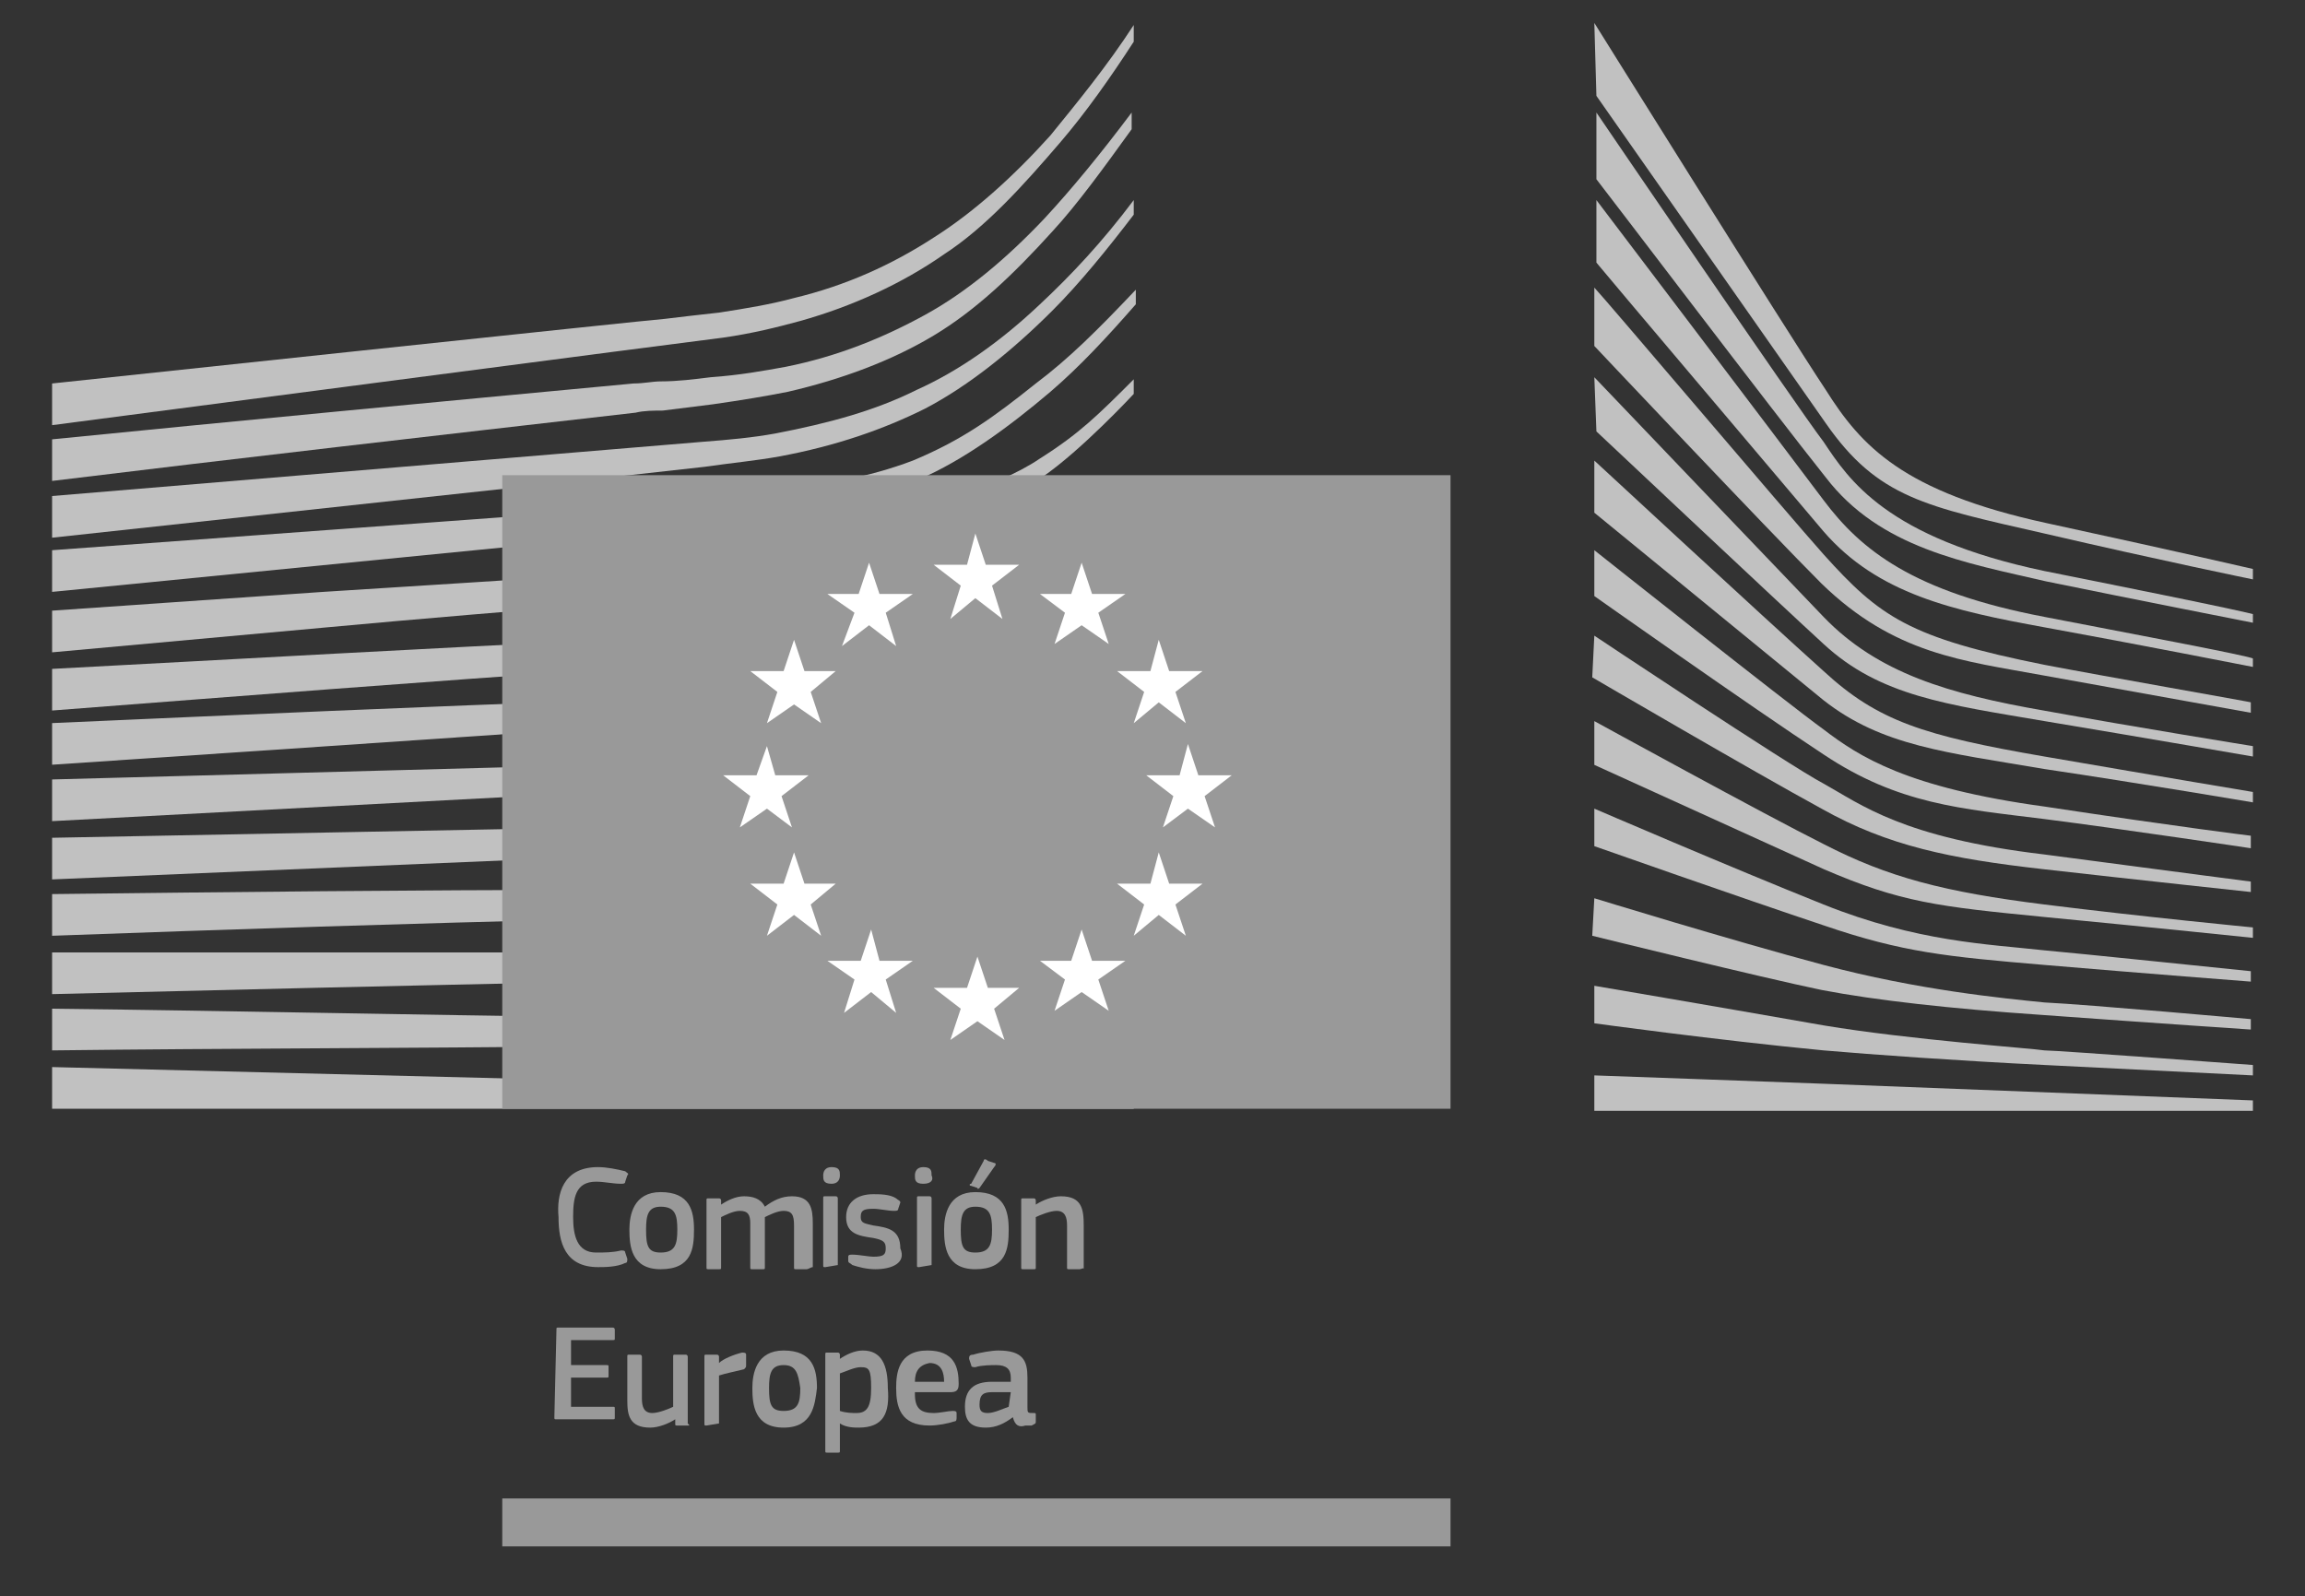 <svg xmlns="http://www.w3.org/2000/svg" xmlns:xlink="http://www.w3.org/1999/xlink" id="Capa_1" x="0px" y="0px" viewBox="0 0 110.6 76.6" style="enable-background:new 0 0 110.6 76.6;" xml:space="preserve"><rect x="0" y="0" width="110.6" height="76.6" fill="#333333" stroke="none"/><style type="text/css">	.st0{clip-path:url(#SVGID_00000144310340614773046400000011851910285027556760_);fill:#999999;}	.st1{clip-path:url(#SVGID_00000181060299126156758470000003315621050957955732_);fill:#999999;}	.st2{clip-path:url(#SVGID_00000144299876221951305620000017077819326157688968_);fill:#999999;}	.st3{clip-path:url(#SVGID_00000054985204276020311320000014342152697717644944_);fill:#999999;}	.st4{clip-path:url(#SVGID_00000093865175681792095660000009527538872744017087_);fill:#999999;}	.st5{clip-path:url(#SVGID_00000161600329309403913260000001963851349149948850_);fill:#999999;}	.st6{clip-path:url(#SVGID_00000128467868754716628540000003230105725485479325_);fill:#999999;}	.st7{clip-path:url(#SVGID_00000103976271490067267520000017624360076557578397_);fill:#999999;}	.st8{clip-path:url(#SVGID_00000027594637144148584710000005484921942315078583_);fill:#999999;}	.st9{clip-path:url(#SVGID_00000013896541130726931550000010531782242973240251_);fill:#999999;}	.st10{clip-path:url(#SVGID_00000002353247496658610140000006619224151963192705_);fill:#999999;}	.st11{clip-path:url(#SVGID_00000047041463146522404510000017368472266010427308_);fill:#999999;}	.st12{clip-path:url(#SVGID_00000050663522428174200320000011974416479052750014_);fill:#999999;}	.st13{clip-path:url(#SVGID_00000030466042331492394020000011356920686311734947_);fill:#999999;}	.st14{clip-path:url(#SVGID_00000143617239069544701440000001419005729098966427_);fill:#999999;}	.st15{clip-path:url(#SVGID_00000137093915645540586020000004387573426623335328_);fill:#999999;}	.st16{clip-path:url(#SVGID_00000043456374735531920960000011019789875417287597_);fill:#C1C1C1;}	.st17{clip-path:url(#SVGID_00000095305516846827072550000010872626117193591991_);fill:#C1C1C1;}	.st18{clip-path:url(#SVGID_00000009591446298562594060000016962683014899451266_);fill:#C1C1C1;}	.st19{clip-path:url(#SVGID_00000065060229331054905240000010318024350869849218_);fill:#C1C1C1;}	.st20{clip-path:url(#SVGID_00000129912337837535840720000015495187345116142720_);fill:#C1C1C1;}	.st21{clip-path:url(#SVGID_00000055707027864388008380000017943145931270382212_);fill:#C1C1C1;}	.st22{clip-path:url(#SVGID_00000155866577254614351510000014851217840419020932_);fill:#C1C1C1;}	.st23{clip-path:url(#SVGID_00000013167514120139985190000015472171905018380707_);fill:#C1C1C1;}	.st24{clip-path:url(#SVGID_00000093887279066093363520000004374748803989800082_);fill:#C1C1C1;}	.st25{clip-path:url(#SVGID_00000023240517398180055060000010749794955619189141_);fill:#C1C1C1;}	.st26{clip-path:url(#SVGID_00000116954285284182128740000000433175868953037998_);fill:#C1C1C1;}	.st27{clip-path:url(#SVGID_00000172433850966081932430000010266251225930901680_);fill:#C1C1C1;}	.st28{clip-path:url(#SVGID_00000121977981442827639360000000078769047105361842_);fill:#C1C1C1;}	.st29{clip-path:url(#SVGID_00000044155832226053229020000012144721726799475852_);fill:#C1C1C1;}	.st30{clip-path:url(#SVGID_00000062885796281485181240000014544082087906225549_);fill:#C1C1C1;}	.st31{clip-path:url(#SVGID_00000154425498953392920110000016764738355317745546_);fill:#C1C1C1;}	.st32{clip-path:url(#SVGID_00000038388198518845387240000017467030503449354370_);fill:#C1C1C1;}	.st33{clip-path:url(#SVGID_00000024691003400928964280000017750667990513915055_);fill:#C1C1C1;}	.st34{clip-path:url(#SVGID_00000044866088596065795300000010523186981695614617_);fill:#C1C1C1;}	.st35{clip-path:url(#SVGID_00000139251717839246723600000017014181272268920244_);fill:#C1C1C1;}	.st36{clip-path:url(#SVGID_00000112614785746735642240000002113450897362872472_);fill:#C1C1C1;}	.st37{clip-path:url(#SVGID_00000139253156868849996070000013485625648914619323_);fill:#C1C1C1;}	.st38{clip-path:url(#SVGID_00000097488332827024359230000014831884130098651040_);fill:#C1C1C1;}	.st39{clip-path:url(#SVGID_00000160152513051281919410000002725357533539789488_);fill:#C1C1C1;}	.st40{clip-path:url(#SVGID_00000040536659099955953050000008952526577769191580_);fill:#C1C1C1;}	.st41{clip-path:url(#SVGID_00000119104742324521479250000015221670115865808286_);fill:#C1C1C1;}	.st42{clip-path:url(#SVGID_00000093855534106401041830000017069958696441922203_);fill:#999999;}	.st43{clip-path:url(#SVGID_00000142886254817539994010000011701973149460386735_);fill:#FFFFFF;}	.st44{clip-path:url(#SVGID_00000049205184219484040760000007929912293164529599_);fill:#FFFFFF;}	.st45{clip-path:url(#SVGID_00000114779538310648308040000010467267035595069622_);fill:#FFFFFF;}	.st46{clip-path:url(#SVGID_00000135651425933835334000000001602331438980813189_);fill:#FFFFFF;}	.st47{clip-path:url(#SVGID_00000118371391728652653990000011949720329808857765_);fill:#FFFFFF;}	.st48{clip-path:url(#SVGID_00000047043553663460576450000004645166411828688537_);fill:#FFFFFF;}	.st49{clip-path:url(#SVGID_00000043440268626862874040000015883341928846706356_);fill:#FFFFFF;}	.st50{clip-path:url(#SVGID_00000059283656032258799380000015200839364478873770_);fill:#FFFFFF;}	.st51{clip-path:url(#SVGID_00000057849559801392446380000011852237866879135119_);fill:#FFFFFF;}	.st52{clip-path:url(#SVGID_00000149367835898350508920000005640106669774062760_);fill:#FFFFFF;}	.st53{clip-path:url(#SVGID_00000093866579348090794690000006664352525798113716_);fill:#FFFFFF;}	.st54{clip-path:url(#SVGID_00000181775645296126106270000000899870824326712506_);fill:#FFFFFF;}</style><g>	<g>		<g>			<g>				<defs>					<rect id="SVGID_1_" x="2.5" y="1.1" width="105.6" height="73.1"></rect>				</defs>				<clipPath id="SVGID_00000147182509265696901110000017162869751753659070_">					<use xlink:href="#SVGID_1_" style="overflow:visible;"></use>				</clipPath>				<path style="clip-path:url(#SVGID_00000147182509265696901110000017162869751753659070_);fill:#999999;" d="M28.7,56     c0.4,0,0.9,0.1,1.3,0.2c0.1,0.1,0.2,0.1,0.1,0.2L30,56.7c0,0.1-0.1,0.1-0.2,0.1c-0.4,0-0.8-0.1-1.2-0.1c-1,0-1.1,0.8-1.1,1.7     s0.2,1.7,1.1,1.7c0.4,0,0.8,0,1.2-0.1c0.1,0,0.2,0,0.2,0.1l0.1,0.3c0,0.1,0,0.2-0.1,0.2c-0.4,0.2-1,0.2-1.3,0.2     c-1.6,0-1.9-1.2-1.9-2.4C26.7,57.3,27,56,28.7,56"></path>			</g>		</g>	</g>	<g>		<g>			<g>				<defs>					<rect id="SVGID_00000002370193594885197460000013448351242798290853_" x="2.5" y="1.1" width="105.6" height="73.1"></rect>				</defs>				<clipPath id="SVGID_00000103971206281545217590000004447214132420238480_">					<use xlink:href="#SVGID_00000002370193594885197460000013448351242798290853_" style="overflow:visible;"></use>				</clipPath>				<path style="clip-path:url(#SVGID_00000103971206281545217590000004447214132420238480_);fill:#999999;" d="M31.7,60.9     c-1.4,0-1.5-1.1-1.5-1.9c0-0.7,0.2-1.8,1.5-1.8c1.4,0,1.6,0.9,1.6,1.8C33.3,59.9,33.2,60.9,31.7,60.9 M31.7,57.9     c-0.6,0-0.7,0.4-0.7,1.1c0,0.8,0.1,1.1,0.7,1.1c0.7,0,0.8-0.4,0.8-1.1C32.5,58.3,32.4,57.9,31.7,57.9"></path>			</g>		</g>	</g>	<g>		<g>			<g>				<defs>					<rect id="SVGID_00000054975628284681955600000008937585100253700277_" x="2.5" y="1.1" width="105.6" height="73.1"></rect>				</defs>				<clipPath id="SVGID_00000028291484157098685240000009074266134486859691_">					<use xlink:href="#SVGID_00000054975628284681955600000008937585100253700277_" style="overflow:visible;"></use>				</clipPath>				<path style="clip-path:url(#SVGID_00000028291484157098685240000009074266134486859691_);fill:#999999;" d="M38.7,60.9h-0.5     c-0.1,0-0.1,0-0.1-0.1v-2c0-0.5-0.1-0.7-0.5-0.7c-0.3,0-0.7,0.2-0.9,0.3c0,0.1,0,0.2,0,0.4v2c0,0.1,0,0.1-0.1,0.1h-0.5     c-0.1,0-0.1,0-0.1-0.1v-2.1c0-0.4-0.1-0.6-0.5-0.6c-0.3,0-0.7,0.2-0.9,0.3v2.4c0,0.1,0,0.1-0.1,0.1H34c-0.1,0-0.1,0-0.1-0.1     v-3.2c0-0.1,0-0.1,0.1-0.1h0.5c0.1,0,0.1,0.1,0.1,0.1v0.2l0,0c0.3-0.2,0.7-0.4,1.1-0.4s0.8,0.1,1,0.5c0.4-0.3,0.8-0.5,1.3-0.5     c0.9,0,1,0.6,1,1.3v2.1C38.9,60.8,38.8,60.9,38.7,60.9"></path>			</g>		</g>	</g>	<g>		<g>			<g>				<defs>					<rect id="SVGID_00000065053041934780195350000014054244002881490864_" x="2.5" y="1.1" width="105.6" height="73.1"></rect>				</defs>				<clipPath id="SVGID_00000107584342417729985330000006616465001599935132_">					<use xlink:href="#SVGID_00000065053041934780195350000014054244002881490864_" style="overflow:visible;"></use>				</clipPath>				<path style="clip-path:url(#SVGID_00000107584342417729985330000006616465001599935132_);fill:#999999;" d="M39.9,56.8     c-0.4,0-0.4-0.2-0.4-0.4s0.1-0.4,0.4-0.4c0.4,0,0.4,0.2,0.4,0.4S40.2,56.8,39.9,56.8 M40.2,60.7C40.2,60.8,40.2,60.8,40.2,60.7     l-0.6,0.1c-0.1,0-0.1,0-0.1-0.1v-3.2c0-0.1,0-0.1,0.1-0.1h0.5c0.1,0,0.1,0.1,0.1,0.1V60.7z"></path>			</g>		</g>	</g>	<g>		<g>			<g>				<defs>					<rect id="SVGID_00000141433979811823298620000013883906954495721396_" x="2.5" y="1.1" width="105.6" height="73.1"></rect>				</defs>				<clipPath id="SVGID_00000134957521753196485990000015273278833912988324_">					<use xlink:href="#SVGID_00000141433979811823298620000013883906954495721396_" style="overflow:visible;"></use>				</clipPath>				<path style="clip-path:url(#SVGID_00000134957521753196485990000015273278833912988324_);fill:#999999;" d="M42,60.9     c-0.4,0-0.8-0.1-1.1-0.2c-0.1-0.1-0.2-0.1-0.2-0.2v-0.2c0-0.1,0.1-0.1,0.2-0.1c0.3,0,0.8,0.1,1,0.1c0.5,0,0.6-0.1,0.6-0.4     c0-0.3-0.1-0.4-0.6-0.5c-0.7-0.1-1.3-0.2-1.3-1c0-0.7,0.5-1.1,1.3-1.1c0.3,0,0.8,0,1.1,0.2c0.1,0.1,0.2,0.1,0.2,0.2L43.1,58     c0,0.1-0.1,0.1-0.2,0.1c-0.3,0-0.7-0.1-1-0.1c-0.5,0-0.6,0.1-0.6,0.4s0.2,0.3,0.6,0.4c0.7,0.1,1.3,0.2,1.3,1.1     C43.5,60.6,42.8,60.9,42,60.9"></path>			</g>		</g>	</g>	<g>		<g>			<g>				<defs>					<rect id="SVGID_00000176749178376069926730000003967444447851322021_" x="2.5" y="1.1" width="105.6" height="73.1"></rect>				</defs>				<clipPath id="SVGID_00000008117939740318757520000005240627425895069324_">					<use xlink:href="#SVGID_00000176749178376069926730000003967444447851322021_" style="overflow:visible;"></use>				</clipPath>				<path style="clip-path:url(#SVGID_00000008117939740318757520000005240627425895069324_);fill:#999999;" d="M44.3,56.8     c-0.4,0-0.4-0.2-0.4-0.4S44,56,44.3,56c0.4,0,0.4,0.2,0.4,0.4C44.8,56.6,44.7,56.8,44.3,56.8 M44.7,60.7     C44.7,60.8,44.7,60.8,44.7,60.7l-0.6,0.1c-0.1,0-0.1,0-0.1-0.1v-3.2c0-0.1,0-0.1,0.1-0.1h0.5c0.1,0,0.1,0.1,0.1,0.1V60.7z"></path>			</g>		</g>	</g>	<g>		<g>			<g>				<defs>					<rect id="SVGID_00000010275900137053311580000004072261917359796380_" x="2.5" y="1.1" width="105.6" height="73.1"></rect>				</defs>				<clipPath id="SVGID_00000021093916135288923780000013487876313095884932_">					<use xlink:href="#SVGID_00000010275900137053311580000004072261917359796380_" style="overflow:visible;"></use>				</clipPath>				<path style="clip-path:url(#SVGID_00000021093916135288923780000013487876313095884932_);fill:#999999;" d="M46.8,60.9     c-1.4,0-1.5-1.1-1.5-1.9c0-0.7,0.2-1.8,1.5-1.8c1.4,0,1.6,0.9,1.6,1.8C48.4,59.9,48.3,60.9,46.8,60.9 M46.8,57.9     c-0.6,0-0.7,0.4-0.7,1.1c0,0.8,0.1,1.1,0.7,1.1c0.7,0,0.8-0.4,0.8-1.1C47.6,58.3,47.5,57.9,46.8,57.9 M47.7,55.8     c0.1,0,0.1,0.1,0,0.2L47,57c0,0-0.1,0.1-0.1,0l-0.3-0.1c-0.1,0-0.1-0.1,0-0.1l0.6-1.1c0-0.1,0.1-0.1,0.2,0L47.7,55.8z"></path>			</g>		</g>	</g>	<g>		<g>			<g>				<defs>					<rect id="SVGID_00000101064251425676507950000017459470730628798900_" x="2.5" y="1.1" width="105.6" height="73.1"></rect>				</defs>				<clipPath id="SVGID_00000179646730817236417170000011662280447038966416_">					<use xlink:href="#SVGID_00000101064251425676507950000017459470730628798900_" style="overflow:visible;"></use>				</clipPath>				<path style="clip-path:url(#SVGID_00000179646730817236417170000011662280447038966416_);fill:#999999;" d="M51.8,60.9h-0.5     c-0.1,0-0.1,0-0.1-0.1v-2c0-0.4-0.1-0.7-0.5-0.7c-0.3,0-0.8,0.2-1,0.3v2.4c0,0.1,0,0.1-0.1,0.1h-0.5c-0.1,0-0.1,0-0.1-0.1v-3.2     c0-0.1,0-0.1,0.1-0.1h0.5c0.1,0,0.1,0.1,0.1,0.1v0.2l0,0c0.3-0.2,0.8-0.4,1.2-0.4c1,0,1.1,0.6,1.1,1.4v2.1     C52,60.8,51.9,60.9,51.8,60.9"></path>			</g>		</g>	</g>	<g>		<g>			<g>				<defs>					<rect id="SVGID_00000041292244671258626250000014656805196483232643_" x="2.5" y="1.1" width="105.6" height="73.1"></rect>				</defs>				<clipPath id="SVGID_00000095314863545806208710000018155717818192090036_">					<use xlink:href="#SVGID_00000041292244671258626250000014656805196483232643_" style="overflow:visible;"></use>				</clipPath>				<path style="clip-path:url(#SVGID_00000095314863545806208710000018155717818192090036_);fill:#999999;" d="M26.7,63.8     c0-0.1,0-0.1,0.1-0.1h2.6c0.1,0,0.1,0.1,0.1,0.1v0.4c0,0.1,0,0.1-0.1,0.1h-2v1.2h1.7c0.1,0,0.1,0,0.1,0.1V66     c0,0.1,0,0.1-0.1,0.1h-1.7v1.4h2c0.1,0,0.1,0,0.1,0.1V68c0,0.1,0,0.1-0.1,0.1h-2.7c-0.1,0-0.1,0-0.1-0.1L26.7,63.8L26.7,63.8z"></path>			</g>		</g>	</g>	<g>		<g>			<g>				<defs>					<rect id="SVGID_00000049911864817167838990000004828166354081261481_" x="2.5" y="1.1" width="105.6" height="73.1"></rect>				</defs>				<clipPath id="SVGID_00000045591739863170434840000008967216938844343196_">					<use xlink:href="#SVGID_00000049911864817167838990000004828166354081261481_" style="overflow:visible;"></use>				</clipPath>				<path style="clip-path:url(#SVGID_00000045591739863170434840000008967216938844343196_);fill:#999999;" d="M33,68.4h-0.5     c-0.1,0-0.1,0-0.1-0.1v-0.2l0,0c-0.3,0.2-0.8,0.4-1.2,0.4c-1,0-1.1-0.6-1.1-1.3v-2.1c0-0.1,0-0.1,0.1-0.1h0.5     c0.1,0,0.1,0.1,0.1,0.1v2c0,0.4,0.1,0.7,0.5,0.7c0.3,0,0.8-0.2,1-0.3v-2.4c0-0.1,0-0.1,0.1-0.1h0.5c0.1,0,0.1,0.1,0.1,0.1v3.2     C33.1,68.4,33.1,68.4,33,68.4"></path>			</g>		</g>	</g>	<g>		<g>			<g>				<defs>					<rect id="SVGID_00000038402647616059760030000002211886609790334365_" x="2.5" y="1.1" width="105.6" height="73.1"></rect>				</defs>				<clipPath id="SVGID_00000168099730156606034340000004164799061609523635_">					<use xlink:href="#SVGID_00000038402647616059760030000002211886609790334365_" style="overflow:visible;"></use>				</clipPath>				<path style="clip-path:url(#SVGID_00000168099730156606034340000004164799061609523635_);fill:#999999;" d="M34.5,68.3     C34.5,68.4,34.5,68.4,34.5,68.3l-0.6,0.1c-0.1,0-0.1,0-0.1-0.1v-3.2c0-0.1,0-0.1,0.1-0.1h0.5c0.1,0,0.1,0.1,0.1,0.1v0.3l0,0     c0.2-0.2,0.7-0.4,1.1-0.5c0.1,0,0.2,0,0.2,0.1v0.5c0,0.1,0,0.1-0.1,0.2c-0.4,0.1-0.9,0.2-1.2,0.3V68.3z"></path>			</g>		</g>	</g>	<g>		<g>			<g>				<defs>					<rect id="SVGID_00000182513561452565874570000017554554822909499032_" x="2.5" y="1.1" width="105.6" height="73.1"></rect>				</defs>				<clipPath id="SVGID_00000000204042399770607760000014518331257285061791_">					<use xlink:href="#SVGID_00000182513561452565874570000017554554822909499032_" style="overflow:visible;"></use>				</clipPath>				<path style="clip-path:url(#SVGID_00000000204042399770607760000014518331257285061791_);fill:#999999;" d="M37.6,68.5     c-1.4,0-1.5-1.1-1.5-1.9c0-0.7,0.2-1.8,1.5-1.8c1.4,0,1.6,0.9,1.6,1.8C39.1,67.4,39,68.5,37.6,68.5 M37.6,65.5     c-0.6,0-0.7,0.4-0.7,1.1c0,0.8,0.1,1.1,0.7,1.1c0.7,0,0.8-0.4,0.8-1.1C38.3,65.9,38.2,65.5,37.6,65.5"></path>			</g>		</g>	</g>	<g>		<g>			<g>				<defs>					<rect id="SVGID_00000086674196551102591610000013419160770918794676_" x="2.5" y="1.1" width="105.6" height="73.1"></rect>				</defs>				<clipPath id="SVGID_00000066483615975244147680000010954044266275116976_">					<use xlink:href="#SVGID_00000086674196551102591610000013419160770918794676_" style="overflow:visible;"></use>				</clipPath>				<path style="clip-path:url(#SVGID_00000066483615975244147680000010954044266275116976_);fill:#999999;" d="M41.2,68.5     c-0.2,0-0.6,0-0.9-0.2l0,0v1.3c0,0.1,0,0.1-0.1,0.1h-0.5c-0.1,0-0.1,0-0.1-0.1V65c0-0.1,0-0.1,0.1-0.1h0.5     c0.1,0,0.1,0.1,0.1,0.1v0.2l0,0c0.3-0.2,0.7-0.4,1.1-0.4c0.9,0,1.2,0.7,1.2,1.8C42.7,67.8,42.4,68.5,41.2,68.5 M41.3,65.6     c-0.3,0-0.7,0.2-1,0.3v1.8c0.3,0.1,0.6,0.1,0.8,0.1c0.5,0,0.7-0.3,0.7-1.2C41.8,65.7,41.7,65.6,41.3,65.6"></path>			</g>		</g>	</g>	<g>		<g>			<g>				<defs>					<rect id="SVGID_00000080192464117990301650000009483238727851584900_" x="2.5" y="1.1" width="105.6" height="73.1"></rect>				</defs>				<clipPath id="SVGID_00000104707306045497834740000005064933863084389546_">					<use xlink:href="#SVGID_00000080192464117990301650000009483238727851584900_" style="overflow:visible;"></use>				</clipPath>				<path style="clip-path:url(#SVGID_00000104707306045497834740000005064933863084389546_);fill:#999999;" d="M43.9,66.9     c0,0.7,0.3,0.9,0.9,0.9c0.3,0,0.7-0.1,0.9-0.1c0.1,0,0.2,0,0.2,0.1V68c0,0.1,0,0.2-0.1,0.2c-0.3,0.1-0.8,0.2-1.2,0.2     c-1.4,0-1.6-0.9-1.6-1.8c0-0.7,0.1-1.8,1.5-1.8c1.3,0,1.5,0.8,1.5,1.6c0,0.3-0.1,0.4-0.4,0.4h-1.7     C43.9,66.8,43.9,66.9,43.9,66.9z M43.9,66.3h1.4c0-0.4-0.1-0.9-0.7-0.9C44.1,65.5,43.9,65.8,43.9,66.3"></path>			</g>		</g>	</g>	<g>		<g>			<g>				<defs>					<rect id="SVGID_00000136398959733792217220000003277091197710410155_" x="2.5" y="1.1" width="105.6" height="73.1"></rect>				</defs>				<clipPath id="SVGID_00000090264401675949542040000007996990492807800738_">					<use xlink:href="#SVGID_00000136398959733792217220000003277091197710410155_" style="overflow:visible;"></use>				</clipPath>				<path style="clip-path:url(#SVGID_00000090264401675949542040000007996990492807800738_);fill:#999999;" d="M48.6,68     c-0.4,0.3-0.8,0.5-1.3,0.5c-0.8,0-1-0.4-1-1c0-0.8,0.4-1.2,1.3-1.2h0.9v-0.2c0-0.4-0.2-0.6-0.7-0.6c-0.2,0-0.7,0-1,0.1     c-0.1,0-0.2,0-0.2-0.1l-0.1-0.3c0-0.1,0-0.2,0.2-0.2c0.3-0.1,0.9-0.2,1.2-0.2c1.2,0,1.4,0.5,1.4,1.3v1.4c0,0.3,0,0.3,0.3,0.3     c0.1,0,0.1,0,0.1,0.1v0.3c0,0.1,0,0.1-0.2,0.2c-0.1,0-0.2,0-0.3,0C48.9,68.5,48.7,68.4,48.6,68L48.6,68z M48.5,66.8h-0.9     c-0.4,0-0.6,0.1-0.6,0.6c0,0.3,0.1,0.4,0.4,0.4c0.3,0,0.7-0.2,1-0.3L48.5,66.8L48.5,66.8z"></path>			</g>		</g>	</g>	<g>		<g>			<g>				<defs>					<rect id="SVGID_00000049205062106547147660000011164374569794531775_" x="2.5" y="1.1" width="105.6" height="73.1"></rect>				</defs>				<clipPath id="SVGID_00000022552628229268273680000003941448847243376823_">					<use xlink:href="#SVGID_00000049205062106547147660000011164374569794531775_" style="overflow:visible;"></use>				</clipPath>									<rect x="24.1" y="71.9" style="clip-path:url(#SVGID_00000022552628229268273680000003941448847243376823_);fill:#999999;" width="45.5" height="2.6"></rect>			</g>		</g>	</g>	<g>		<g>			<g>				<defs>					<rect id="SVGID_00000078009538562629935810000010170906776476748690_" x="2.5" y="1.1" width="105.6" height="73.1"></rect>				</defs>				<clipPath id="SVGID_00000150782859936444595200000015760621180338410677_">					<use xlink:href="#SVGID_00000078009538562629935810000010170906776476748690_" style="overflow:visible;"></use>				</clipPath>				<path style="clip-path:url(#SVGID_00000150782859936444595200000015760621180338410677_);fill:#C1C1C1;" d="M2.5,20.4     c0,0,31.3-4.1,32.2-4.2c1.4-0.2,2.6-0.5,3.7-0.8c2.5-0.7,4.9-1.8,6.9-3.2c2-1.3,3.8-3.3,5.6-5.4c1.2-1.4,2.4-3.1,3.5-4.8V1.2     c-1.3,2-2.7,3.7-4,5.3c-1.8,2-3.7,3.7-5.6,4.9c-2,1.3-4.2,2.3-6.7,2.9c-1.1,0.3-2.3,0.5-3.6,0.7c-0.9,0.1-1.8,0.2-2.6,0.3     c-0.3,0-29.4,3.1-29.4,3.1L2.5,20.4z"></path>			</g>		</g>	</g>	<g>		<g>			<g>				<defs>					<rect id="SVGID_00000142868343444897993710000012471632830031101353_" x="2.5" y="1.1" width="105.6" height="73.1"></rect>				</defs>				<clipPath id="SVGID_00000026883521156062513490000008704600328677842341_">					<use xlink:href="#SVGID_00000142868343444897993710000012471632830031101353_" style="overflow:visible;"></use>				</clipPath>				<path style="clip-path:url(#SVGID_00000026883521156062513490000008704600328677842341_);fill:#C1C1C1;" d="M44.4,15.1     c-2,1.1-4.2,2-6.7,2.5c-1.1,0.2-2.2,0.4-3.6,0.5c-0.8,0.1-1.6,0.2-2.4,0.2c-0.4,0-0.8,0.1-1.3,0.1c-9.6,0.9-19.1,1.8-28.1,2.7v2     c9-1.1,18.6-2.2,28.2-3.3c0.4-0.1,0.9-0.1,1.3-0.1c0.8-0.1,1.6-0.2,2.4-0.3c1.4-0.2,2.6-0.4,3.6-0.6c2.6-0.6,5-1.5,7-2.7     s3.8-2.9,5.7-5C51.7,9.8,53,8,54.3,6.2V5.4c-1.5,2-2.9,3.7-4.2,5.1C48.3,12.4,46.4,14,44.4,15.1"></path>			</g>		</g>	</g>	<g>		<g>			<g>				<defs>					<rect id="SVGID_00000114059294804427898300000003380566074420907668_" x="2.5" y="1.1" width="105.6" height="73.1"></rect>				</defs>				<clipPath id="SVGID_00000047034919799108728820000003462734521531899821_">					<use xlink:href="#SVGID_00000114059294804427898300000003380566074420907668_" style="overflow:visible;"></use>				</clipPath>				<path style="clip-path:url(#SVGID_00000047034919799108728820000003462734521531899821_);fill:#C1C1C1;" d="M49.9,14.6     C48,16.4,46,17.8,44,18.7c-2,1-4.2,1.6-6.8,2.1c-1.1,0.2-2.2,0.3-3.5,0.4L2.5,23.8v2l27.7-3l3.6-0.4c1.4-0.2,2.5-0.3,3.6-0.5     c2.7-0.5,5-1.3,7-2.3c2.1-1.1,4.2-2.8,6.1-4.7c1.3-1.3,2.6-2.9,3.9-4.6V9.6C52.9,11.6,51.4,13.2,49.9,14.6"></path>			</g>		</g>	</g>	<g>		<g>			<g>				<defs>					<rect id="SVGID_00000065036085629687476560000007291830772041784247_" x="2.5" y="1.1" width="105.6" height="73.1"></rect>				</defs>				<clipPath id="SVGID_00000130616698738742911950000005448778783620622768_">					<use xlink:href="#SVGID_00000065036085629687476560000007291830772041784247_" style="overflow:visible;"></use>				</clipPath>				<path style="clip-path:url(#SVGID_00000130616698738742911950000005448778783620622768_);fill:#C1C1C1;" d="M42.4,25.2     c-1.8,1-3.2,1.6-5.8,1.9c-1.6,0.2-3.2,0.3-4.7,0.3c-0.8,0-1.5,0.1-2.3,0.1c-4.7,0.3-9.3,0.6-14.1,0.9l-13,0.9v2l13.2-1.2     c4.3-0.4,9.2-0.8,14-1.2l3.5-0.3c1.4-0.1,2.5-0.2,3.5-0.4c2.7-0.3,5-0.9,7-1.7c2.2-0.8,4.2-2.1,6.3-3.6c1.9-1.3,4.4-4,4.4-4     v-0.7c-1.7,1.7-2.6,2.6-4.5,3.8C47.7,23.5,44,24.3,42.4,25.2"></path>			</g>		</g>	</g>	<g>		<g>			<g>				<defs>					<rect id="SVGID_00000074430894182187778450000009267414614706216064_" x="2.5" y="1.1" width="105.6" height="73.1"></rect>				</defs>				<clipPath id="SVGID_00000145764165147746834230000017845568672370369173_">					<use xlink:href="#SVGID_00000074430894182187778450000009267414614706216064_" style="overflow:visible;"></use>				</clipPath>				<path style="clip-path:url(#SVGID_00000145764165147746834230000017845568672370369173_);fill:#C1C1C1;" d="M43,29.1     c-2,0.6-4.2,1-6.8,1.2c-1,0.1-2.2,0.2-3.5,0.2l-3.5,0.2c-8.7,0.4-17.3,0.9-26.8,1.4v2c9.1-0.7,18-1.4,26.9-2l3.5-0.2     c1.3-0.1,2.5-0.2,3.5-0.3c2.7-0.3,4.9-0.8,6.9-1.4c2.2-0.7,4.4-1.7,6.5-3.1c1.5-1,3-2.1,4.6-3.5l0,0c-1.7,1.5-3.4,1.8-5.1,2.8     C47.3,27.5,45.2,28.4,43,29.1"></path>			</g>		</g>	</g>	<g>		<g>			<g>				<defs>					<rect id="SVGID_00000116211362866711925250000004290109569191699342_" x="2.5" y="1.1" width="105.6" height="73.1"></rect>				</defs>				<clipPath id="SVGID_00000014596998254346157270000005000950487408414898_">					<use xlink:href="#SVGID_00000116211362866711925250000004290109569191699342_" style="overflow:visible;"></use>				</clipPath>				<path style="clip-path:url(#SVGID_00000014596998254346157270000005000950487408414898_);fill:#C1C1C1;" d="M42.7,32.4     c-2,0.5-4.1,0.8-6.8,0.9c-1,0.1-2.1,0.1-3.4,0.2L29,33.6c-8.7,0.3-17.5,0.7-26.6,1.1v2c9-0.6,17.8-1.2,26.6-1.8l3.5-0.2     c1.4-0.1,2.5-0.2,3.5-0.2c2.7-0.2,4.9-0.6,6.9-1.1c2.3-0.6,4.5-1.5,6.6-2.6c1.6-0.9,3.2-1.9,4.9-3.1v-0.9     c-1.8,1.3-3.5,2.4-5.3,3.3C47.1,31.1,44.9,31.9,42.7,32.4"></path>			</g>		</g>	</g>	<g>		<g>			<g>				<defs>					<rect id="SVGID_00000122705151180312037620000013967008195865895855_" x="2.5" y="1.1" width="105.6" height="73.1"></rect>				</defs>				<clipPath id="SVGID_00000014597089077782677620000013924849782571626386_">					<use xlink:href="#SVGID_00000122705151180312037620000013967008195865895855_" style="overflow:visible;"></use>				</clipPath>				<path style="clip-path:url(#SVGID_00000014597089077782677620000013924849782571626386_);fill:#C1C1C1;" d="M42.4,35.8     c-2,0.4-4.1,0.6-6.7,0.7c-1,0.1-2,0.1-3.4,0.1L2.5,37.4v2L28.9,38l3.4-0.2c1.3-0.1,2.4-0.1,3.4-0.2c2.6-0.2,4.8-0.5,6.9-0.9     c2.3-0.5,4.5-1.2,6.6-2.1c1.7-0.7,3.4-1.6,5.2-2.7v-0.8c-1.9,1.1-3.7,2-5.5,2.7C46.9,34.7,44.7,35.3,42.4,35.8"></path>			</g>		</g>	</g>	<g>		<g>			<g>				<defs>					<rect id="SVGID_00000147931292254961038290000006123024241102410926_" x="2.5" y="1.1" width="105.6" height="73.1"></rect>				</defs>				<clipPath id="SVGID_00000130635647387842435940000001494646003008687797_">					<use xlink:href="#SVGID_00000147931292254961038290000006123024241102410926_" style="overflow:visible;"></use>				</clipPath>				<path style="clip-path:url(#SVGID_00000130635647387842435940000001494646003008687797_);fill:#C1C1C1;" d="M42.2,39.1     c-3.7,0.5-7.4,0.5-11.1,0.6c-0.8,0-1.7,0-2.5,0L2.4,40.2v2l26.2-1.1c0.8,0,1.7-0.1,2.5-0.1c3.7-0.1,7.5-0.3,11.2-0.9     c2.3-0.4,4.6-0.9,6.7-1.6c1.7-0.6,3.6-1.3,5.4-2.2v-0.8c-1.9,0.9-3.8,1.7-5.6,2.2C46.7,38.3,44.5,38.8,42.2,39.1"></path>			</g>		</g>	</g>	<g>		<g>			<g>				<defs>					<rect id="SVGID_00000088117875187515491370000005556932148227707785_" x="2.5" y="1.1" width="105.6" height="73.1"></rect>				</defs>				<clipPath id="SVGID_00000119827577077366540810000006317714289887961021_">					<use xlink:href="#SVGID_00000088117875187515491370000005556932148227707785_" style="overflow:visible;"></use>				</clipPath>				<path style="clip-path:url(#SVGID_00000119827577077366540810000006317714289887961021_);fill:#C1C1C1;" d="M42,42.4     c-3.4,0.3-6.9,0.3-10.3,0.3c-1.1,0-2.1,0-3.2,0c-8.7,0-17.3,0.1-26,0.2v2c8.3-0.3,17.2-0.6,26-0.8c1,0,2.1-0.1,3.2-0.1     c3.4-0.1,6.9-0.2,10.4-0.6c2.4-0.3,4.6-0.6,6.7-1.2c1.8-0.5,3.7-1.1,5.6-1.8v-0.6c-2,0.7-3.9,1.3-5.8,1.7     C46.5,41.9,44.4,42.2,42,42.4"></path>			</g>		</g>	</g>	<g>		<g>			<g>				<defs>					<rect id="SVGID_00000118379866508552095880000006498785220887283903_" x="2.5" y="1.1" width="105.6" height="73.1"></rect>				</defs>				<clipPath id="SVGID_00000109723776938743753120000012781817719678946177_">					<use xlink:href="#SVGID_00000118379866508552095880000006498785220887283903_" style="overflow:visible;"></use>				</clipPath>				<path style="clip-path:url(#SVGID_00000109723776938743753120000012781817719678946177_);fill:#C1C1C1;" d="M41.8,45.7     c-1.4,0.1-3,0.1-4.7,0.1c-0.7,0-1.3,0-2,0l-6.7-0.1c-4.6,0-9.2,0-13.5,0H2.5v2L15,47.4c4.3-0.1,8.9-0.2,13.5-0.3l6.7-0.1     c1.8,0,4.3-0.1,6.8-0.2c2.4-0.2,4.6-0.4,6.7-0.7c1.9-0.3,3.8-0.7,5.8-1.2v-0.7c-2,0.5-4,0.8-5.9,1.1     C46.4,45.5,44.2,45.6,41.8,45.7"></path>			</g>		</g>	</g>	<g>		<g>			<g>				<defs>					<rect id="SVGID_00000129180731861660666480000015975538230016995519_" x="2.5" y="1.1" width="105.6" height="73.1"></rect>				</defs>				<clipPath id="SVGID_00000098913494589293044840000018224184504501440952_">					<use xlink:href="#SVGID_00000129180731861660666480000015975538230016995519_" style="overflow:visible;"></use>				</clipPath>				<path style="clip-path:url(#SVGID_00000098913494589293044840000018224184504501440952_);fill:#C1C1C1;" d="M35.1,48.9l-6.7-0.1     c-8.6-0.1-17.1-0.3-25.9-0.4v2c8.3-0.1,17.2-0.1,25.9-0.2l6.7-0.1c2.3,0,4.5-0.1,6.7-0.2c4.6-0.2,8.8-0.5,12.6-1v-0.7     c-3.9,0.4-8,0.6-12.6,0.7C39.5,49,37.3,49,35.1,48.9"></path>			</g>		</g>	</g>	<g>		<g>			<g>				<defs>					<rect id="SVGID_00000144336403389283285460000003194676005852820651_" x="2.5" y="1.1" width="105.6" height="73.1"></rect>				</defs>				<clipPath id="SVGID_00000073704192289587514090000017986933813325061567_">					<use xlink:href="#SVGID_00000144336403389283285460000003194676005852820651_" style="overflow:visible;"></use>				</clipPath>				<polygon style="clip-path:url(#SVGID_00000073704192289587514090000017986933813325061567_);fill:#C1C1C1;" points="54.4,52.5      2.5,51.2 2.5,53.2 54.4,53.2     "></polygon>			</g>		</g>	</g>	<g>		<g>			<g>				<defs>					<rect id="SVGID_00000109752457868868614990000001092594264619877814_" x="2.5" y="1.1" width="105.6" height="73.1"></rect>				</defs>				<clipPath id="SVGID_00000026122215026078657880000001525982988956543895_">					<use xlink:href="#SVGID_00000109752457868868614990000001092594264619877814_" style="overflow:visible;"></use>				</clipPath>				<path style="clip-path:url(#SVGID_00000026122215026078657880000001525982988956543895_);fill:#C1C1C1;" d="M49.7,18.4     c-2,1.6-3.5,2.7-5.9,3.7c-2.1,0.8-4.4,1.2-6.9,1.5c-1.7,0.2-3.4,0.6-5.1,0.7c-0.7,0-1.4,0.1-2,0.1l-27.3,2v2l27.4-2.7l3.6-0.3     c1.3-0.1,2.5-0.3,3.6-0.4c2.7-0.4,4.9-1.1,7-2s4.3-2.5,6.3-4.2c1.4-1.2,2.7-2.6,4.1-4.2v-0.7C52.7,15.8,51.3,17.2,49.7,18.4"></path>			</g>		</g>	</g>	<g>		<g>			<g>				<defs>					<rect id="SVGID_00000003824817970517314300000002720702068338830992_" x="2.5" y="1.1" width="105.6" height="73.1"></rect>				</defs>				<clipPath id="SVGID_00000164474514380157876350000002505964185466257853_">					<use xlink:href="#SVGID_00000003824817970517314300000002720702068338830992_" style="overflow:visible;"></use>				</clipPath>				<path style="clip-path:url(#SVGID_00000164474514380157876350000002505964185466257853_);fill:#C1C1C1;" d="M76.5,1.1     c0,0,9.3,14.9,11.1,17.6c1.7,2.7,3.7,4.9,10.6,6.4s9.9,2.2,9.9,2.2v0.5c0,0-4.4-0.9-10-2.2c-5.7-1.3-8-1.7-10.5-5.3     c-2.1-3-11-15.7-11-15.7L76.5,1.1L76.5,1.1z"></path>			</g>		</g>	</g>	<g>		<g>			<g>				<defs>					<rect id="SVGID_00000165926237358367015160000001970201199105807022_" x="2.5" y="1.1" width="105.6" height="73.1"></rect>				</defs>				<clipPath id="SVGID_00000054948143106661193700000002706191928237860995_">					<use xlink:href="#SVGID_00000165926237358367015160000001970201199105807022_" style="overflow:visible;"></use>				</clipPath>				<path style="clip-path:url(#SVGID_00000054948143106661193700000002706191928237860995_);fill:#C1C1C1;" d="M76.5,18.1     c0,0,8.5,8.9,11,11.5c2.6,2.7,6,3.7,10.6,4.5c4.4,0.8,10,1.7,10,1.7v0.5c0,0-5.2-0.9-10-1.7c-4.7-0.8-7.9-1.2-10.6-3.7     c-2.4-2.2-10.9-10.2-10.9-10.2L76.5,18.1C76.6,18.1,76.5,18.1,76.5,18.1z"></path>			</g>		</g>	</g>	<g>		<g>			<g>				<defs>					<rect id="SVGID_00000181076540291716150980000010199490178987256741_" x="2.5" y="1.1" width="105.6" height="73.1"></rect>				</defs>				<clipPath id="SVGID_00000072268747136102950520000014755072985835463082_">					<use xlink:href="#SVGID_00000181076540291716150980000010199490178987256741_" style="overflow:visible;"></use>				</clipPath>				<path style="clip-path:url(#SVGID_00000072268747136102950520000014755072985835463082_);fill:#C1C1C1;" d="M76.5,22.1     c0,0,8.1,7.5,11,10.1c2.6,2.4,4.8,3.1,10.6,4.1s10,1.7,10,1.7v0.5c0,0-5.3-0.9-10-1.6c-4.7-0.8-7.8-1.1-10.6-3.3     c-3.3-2.7-11-9-11-9V22.1z"></path>			</g>		</g>	</g>	<g>		<g>			<g>				<defs>					<rect id="SVGID_00000171694478529203905080000002993096766293925252_" x="2.5" y="1.1" width="105.6" height="73.1"></rect>				</defs>				<clipPath id="SVGID_00000070087195249660893770000017366536316354219428_">					<use xlink:href="#SVGID_00000171694478529203905080000002993096766293925252_" style="overflow:visible;"></use>				</clipPath>				<path style="clip-path:url(#SVGID_00000070087195249660893770000017366536316354219428_);fill:#C1C1C1;" d="M76.5,26.4     c0,0,9.2,7.3,11,8.6c1.7,1.3,4,2.8,10.6,3.7c6.6,1,9.9,1.4,9.9,1.4v0.6c0,0-6-0.9-9.9-1.4c-4-0.5-7-0.7-10.6-3.1     c-3.5-2.3-11-7.6-11-7.6V26.4z"></path>			</g>		</g>	</g>	<g>		<g>			<g>				<defs>					<rect id="SVGID_00000010295282262928154310000000050012147685298050_" x="2.5" y="1.1" width="105.6" height="73.1"></rect>				</defs>				<clipPath id="SVGID_00000079445513980525828860000004049381106163358894_">					<use xlink:href="#SVGID_00000010295282262928154310000000050012147685298050_" style="overflow:visible;"></use>				</clipPath>				<path style="clip-path:url(#SVGID_00000079445513980525828860000004049381106163358894_);fill:#C1C1C1;" d="M76.5,30.5     c0,0,9.3,6.2,11,7.1c1.8,1,3.8,2.6,10.6,3.4c6.8,0.9,9.9,1.3,9.9,1.3v0.5c0,0-5.6-0.6-10-1.1s-7.4-1.1-10.6-2.9     c-3.3-1.8-11-6.3-11-6.3L76.5,30.5L76.5,30.5z"></path>			</g>		</g>	</g>	<g>		<g>			<g>				<defs>					<rect id="SVGID_00000132084622341250279570000002667587725318621373_" x="2.5" y="1.1" width="105.6" height="73.1"></rect>				</defs>				<clipPath id="SVGID_00000058573574315816980740000007262380776192512183_">					<use xlink:href="#SVGID_00000132084622341250279570000002667587725318621373_" style="overflow:visible;"></use>				</clipPath>				<path style="clip-path:url(#SVGID_00000058573574315816980740000007262380776192512183_);fill:#C1C1C1;" d="M76.5,34.6     c0,0,8.2,4.5,11,5.9c3.1,1.6,5.8,2.3,10.6,2.9s10,1.1,10,1.1V45c0,0-4.8-0.5-10-1c-5.1-0.5-6.9-0.7-10.6-2.3c-3.3-1.5-11-5-11-5     V34.6z"></path>			</g>		</g>	</g>	<g>		<g>			<g>				<defs>					<rect id="SVGID_00000054967008754079748280000013707650730393648529_" x="2.5" y="1.1" width="105.6" height="73.1"></rect>				</defs>				<clipPath id="SVGID_00000096038588222174809080000018353643975191568291_">					<use xlink:href="#SVGID_00000054967008754079748280000013707650730393648529_" style="overflow:visible;"></use>				</clipPath>				<path style="clip-path:url(#SVGID_00000096038588222174809080000018353643975191568291_);fill:#C1C1C1;" d="M76.5,38.8     c0,0,6.5,2.8,11,4.6s7.9,1.9,10.6,2.2c1.2,0.1,9.9,1,9.9,1v0.5c0,0-5.2-0.4-9.9-0.8s-6.8-0.6-10.6-1.9c-3.9-1.3-11-3.8-11-3.8     V38.8z"></path>			</g>		</g>	</g>	<g>		<g>			<g>				<defs>					<rect id="SVGID_00000160183719770459711150000018298669227941818281_" x="2.5" y="1.1" width="105.6" height="73.1"></rect>				</defs>				<clipPath id="SVGID_00000163039602520724718070000005141973354899439526_">					<use xlink:href="#SVGID_00000160183719770459711150000018298669227941818281_" style="overflow:visible;"></use>				</clipPath>				<path style="clip-path:url(#SVGID_00000163039602520724718070000005141973354899439526_);fill:#C1C1C1;" d="M76.5,43.1     c0,0,6.5,2,11,3.2s8.6,1.6,10.6,1.8c2.1,0.1,9.9,0.8,9.9,0.8v0.5c0,0-4.5-0.3-10-0.7c-4.4-0.3-8-0.7-10.6-1.2     c-2.9-0.6-11-2.6-11-2.6L76.5,43.1L76.5,43.1z"></path>			</g>		</g>	</g>	<g>		<g>			<g>				<defs>					<rect id="SVGID_00000004513181871964989610000013890359345252742276_" x="2.5" y="1.1" width="105.6" height="73.1"></rect>				</defs>				<clipPath id="SVGID_00000160153924424824606810000005516185151511052674_">					<use xlink:href="#SVGID_00000004513181871964989610000013890359345252742276_" style="overflow:visible;"></use>				</clipPath>				<path style="clip-path:url(#SVGID_00000160153924424824606810000005516185151511052674_);fill:#C1C1C1;" d="M76.5,47.3     c0,0,5.3,0.9,11,1.9c4.2,0.7,10,1.1,10.6,1.2c0.6,0,10,0.7,10,0.7v0.5c0,0-6-0.3-10-0.5c-4.1-0.2-8.3-0.5-10.6-0.7     c-5.2-0.5-11-1.3-11-1.3V47.3z"></path>			</g>		</g>	</g>	<g>		<g>			<g>				<defs>					<rect id="SVGID_00000160191459965032976270000004864007916370222987_" x="2.5" y="1.1" width="105.6" height="73.1"></rect>				</defs>				<clipPath id="SVGID_00000142161116972086158470000017661531978422139786_">					<use xlink:href="#SVGID_00000160191459965032976270000004864007916370222987_" style="overflow:visible;"></use>				</clipPath>				<path style="clip-path:url(#SVGID_00000142161116972086158470000017661531978422139786_);fill:#C1C1C1;" d="M76.5,51.6     c0,0,8.4,0.3,11,0.4s20.6,0.8,20.6,0.8v0.5H76.5V51.6z"></path>			</g>		</g>	</g>	<g>		<g>			<g>				<defs>					<rect id="SVGID_00000042007956001712533310000012061314867425547700_" x="2.5" y="1.1" width="105.6" height="73.1"></rect>				</defs>				<clipPath id="SVGID_00000070841145942468975860000007724832059870689941_">					<use xlink:href="#SVGID_00000042007956001712533310000012061314867425547700_" style="overflow:visible;"></use>				</clipPath>				<path style="clip-path:url(#SVGID_00000070841145942468975860000007724832059870689941_);fill:#C1C1C1;" d="M98.1,27.4     c-7.6-1.6-9.4-4.4-10.6-6.2C86.2,19.5,76.6,5.4,76.6,5.4v3.2c0.4,0.5,8.6,11.3,11,14.3c2.6,3.4,6.7,4.1,10.6,5     c3.9,0.8,10,2,10,2v-0.4C108.1,29.4,100.1,27.8,98.1,27.4"></path>			</g>		</g>	</g>	<g>		<g>			<g>				<defs>					<rect id="SVGID_00000170978553716683616120000011702984774596195744_" x="2.5" y="1.1" width="105.6" height="73.1"></rect>				</defs>				<clipPath id="SVGID_00000021112339327038860890000013538766696628242579_">					<use xlink:href="#SVGID_00000170978553716683616120000011702984774596195744_" style="overflow:visible;"></use>				</clipPath>				<path style="clip-path:url(#SVGID_00000021112339327038860890000013538766696628242579_);fill:#C1C1C1;" d="M98.1,29.6     c-6.3-1.2-8.8-3.2-10.6-5.6S76.6,9.6,76.6,9.6v3c0.4,0.5,8.7,10.3,10.9,12.9c2.6,3,6.2,3.8,10.6,4.6c4.4,0.8,10,1.9,10,1.9v-0.4     C108.1,31.5,101.7,30.3,98.1,29.6"></path>			</g>		</g>	</g>	<g>		<g>			<g>				<defs>					<rect id="SVGID_00000029003831413937845120000014451128993917526685_" x="2.5" y="1.1" width="105.6" height="73.1"></rect>				</defs>				<clipPath id="SVGID_00000177463834155098300920000013026145937586222511_">					<use xlink:href="#SVGID_00000029003831413937845120000014451128993917526685_" style="overflow:visible;"></use>				</clipPath>				<path style="clip-path:url(#SVGID_00000177463834155098300920000013026145937586222511_);fill:#C1C1C1;" d="M98.1,31.9     c-6.5-1.3-7.9-2.3-10.6-5.3c-1.7-1.9-10.6-12.4-11-12.8v2.8c0,0,8.3,8.8,10.9,11.4c3.5,3.4,6.8,3.7,10.6,4.4     c3.9,0.7,10,1.8,10,1.8v-0.5C108.1,33.7,100.7,32.4,98.1,31.9"></path>			</g>		</g>	</g>	<g>		<g>			<g>				<defs>					<rect id="SVGID_00000113319569516924787060000010860550258042826377_" x="2.5" y="1.1" width="105.6" height="73.1"></rect>				</defs>				<clipPath id="SVGID_00000067238675349840198020000014915780853941451396_">					<use xlink:href="#SVGID_00000113319569516924787060000010860550258042826377_" style="overflow:visible;"></use>				</clipPath>									<rect x="24.1" y="22.8" style="clip-path:url(#SVGID_00000067238675349840198020000014915780853941451396_);fill:#999999;" width="45.5" height="30.4"></rect>			</g>		</g>	</g>	<g>		<g>			<g>				<defs>					<rect id="SVGID_00000026154815585429946970000009509622815512314761_" x="2.5" y="1.1" width="105.6" height="73.1"></rect>				</defs>				<clipPath id="SVGID_00000080165954481437718500000005811566166883865759_">					<use xlink:href="#SVGID_00000026154815585429946970000009509622815512314761_" style="overflow:visible;"></use>				</clipPath>				<polygon style="clip-path:url(#SVGID_00000080165954481437718500000005811566166883865759_);fill:#FFFFFF;" points="47.3,27.1      48.9,27.1 47.6,28.1 48.1,29.7 46.8,28.7 45.6,29.7 46.1,28.1 44.8,27.1 46.4,27.1 46.8,25.6     "></polygon>			</g>		</g>	</g>	<g>		<g>			<g>				<defs>					<rect id="SVGID_00000013167028035208362370000006851463230715726504_" x="2.5" y="1.1" width="105.6" height="73.1"></rect>				</defs>				<clipPath id="SVGID_00000096753451480445102010000012813725032694435737_">					<use xlink:href="#SVGID_00000013167028035208362370000006851463230715726504_" style="overflow:visible;"></use>				</clipPath>				<polygon style="clip-path:url(#SVGID_00000096753451480445102010000012813725032694435737_);fill:#FFFFFF;" points="47.4,47.4      48.9,47.4 47.7,48.4 48.2,49.9 46.9,49 45.6,49.9 46.1,48.4 44.8,47.4 46.4,47.4 46.9,45.9     "></polygon>			</g>		</g>	</g>	<g>		<g>			<g>				<defs>					<rect id="SVGID_00000128453003352453278640000008897786857243181469_" x="2.5" y="1.1" width="105.6" height="73.1"></rect>				</defs>				<clipPath id="SVGID_00000021809786421934452360000007750988516002985144_">					<use xlink:href="#SVGID_00000128453003352453278640000008897786857243181469_" style="overflow:visible;"></use>				</clipPath>				<polygon style="clip-path:url(#SVGID_00000021809786421934452360000007750988516002985144_);fill:#FFFFFF;" points="52.4,46.1      54,46.1 52.7,47 53.2,48.5 51.9,47.6 50.6,48.5 51.1,47 49.9,46.1 51.4,46.1 51.9,44.6     "></polygon>			</g>		</g>	</g>	<g>		<g>			<g>				<defs>					<rect id="SVGID_00000087396260623489924260000016102878886802740372_" x="2.5" y="1.1" width="105.6" height="73.1"></rect>				</defs>				<clipPath id="SVGID_00000158027127749194972690000015405818039725900433_">					<use xlink:href="#SVGID_00000087396260623489924260000016102878886802740372_" style="overflow:visible;"></use>				</clipPath>				<polygon style="clip-path:url(#SVGID_00000158027127749194972690000015405818039725900433_);fill:#FFFFFF;" points="52.4,28.5      54,28.5 52.7,29.4 53.2,30.9 51.9,30 50.6,30.9 51.1,29.4 49.9,28.5 51.4,28.5 51.9,27     "></polygon>			</g>		</g>	</g>	<g>		<g>			<g>				<defs>					<rect id="SVGID_00000133510557698613819330000010300222968968224657_" x="2.5" y="1.1" width="105.6" height="73.1"></rect>				</defs>				<clipPath id="SVGID_00000140707895361807494740000006983458299107572645_">					<use xlink:href="#SVGID_00000133510557698613819330000010300222968968224657_" style="overflow:visible;"></use>				</clipPath>				<polygon style="clip-path:url(#SVGID_00000140707895361807494740000006983458299107572645_);fill:#FFFFFF;" points="56.1,32.2      57.7,32.2 56.4,33.2 56.9,34.7 55.6,33.7 54.4,34.7 54.9,33.2 53.6,32.2 55.2,32.2 55.6,30.7     "></polygon>			</g>		</g>	</g>	<g>		<g>			<g>				<defs>					<rect id="SVGID_00000088812282898426586920000015720757359180735900_" x="2.5" y="1.1" width="105.6" height="73.1"></rect>				</defs>				<clipPath id="SVGID_00000154385528689457669560000017455340690660894112_">					<use xlink:href="#SVGID_00000088812282898426586920000015720757359180735900_" style="overflow:visible;"></use>				</clipPath>				<polygon style="clip-path:url(#SVGID_00000154385528689457669560000017455340690660894112_);fill:#FFFFFF;" points="56.1,42.4      57.7,42.4 56.4,43.4 56.9,44.9 55.6,43.9 54.4,44.9 54.9,43.4 53.6,42.4 55.2,42.4 55.6,40.9     "></polygon>			</g>		</g>	</g>	<g>		<g>			<g>				<defs>					<rect id="SVGID_00000096767246712348990150000003798761832248550038_" x="2.5" y="1.1" width="105.6" height="73.1"></rect>				</defs>				<clipPath id="SVGID_00000154386562849952777990000016807485619906668461_">					<use xlink:href="#SVGID_00000096767246712348990150000003798761832248550038_" style="overflow:visible;"></use>				</clipPath>				<polygon style="clip-path:url(#SVGID_00000154386562849952777990000016807485619906668461_);fill:#FFFFFF;" points="57.5,37.2      59.1,37.2 57.8,38.2 58.3,39.7 57,38.8 55.8,39.7 56.3,38.2 55,37.2 56.6,37.2 57,35.7     "></polygon>			</g>		</g>	</g>	<g>		<g>			<g>				<defs>					<rect id="SVGID_00000172434177711398579180000002906916763819717813_" x="2.5" y="1.1" width="105.6" height="73.1"></rect>				</defs>				<clipPath id="SVGID_00000166642304913842057020000015154600566951211424_">					<use xlink:href="#SVGID_00000172434177711398579180000002906916763819717813_" style="overflow:visible;"></use>				</clipPath>				<polygon style="clip-path:url(#SVGID_00000166642304913842057020000015154600566951211424_);fill:#FFFFFF;" points="42.2,28.5      43.8,28.5 42.5,29.4 43,31 41.7,30 40.4,31 41,29.4 39.7,28.5 41.2,28.5 41.7,27     "></polygon>			</g>		</g>	</g>	<g>		<g>			<g>				<defs>					<rect id="SVGID_00000091711417121692058580000018005776516127589043_" x="2.5" y="1.1" width="105.6" height="73.1"></rect>				</defs>				<clipPath id="SVGID_00000183222166470478668190000008002087388021199494_">					<use xlink:href="#SVGID_00000091711417121692058580000018005776516127589043_" style="overflow:visible;"></use>				</clipPath>				<polygon style="clip-path:url(#SVGID_00000183222166470478668190000008002087388021199494_);fill:#FFFFFF;" points="38.6,32.2      40.1,32.2 38.9,33.2 39.4,34.7 38.1,33.8 36.8,34.7 37.3,33.2 36,32.2 37.6,32.2 38.1,30.7     "></polygon>			</g>		</g>	</g>	<g>		<g>			<g>				<defs>					<rect id="SVGID_00000005961874140628145550000009682010308151669655_" x="2.5" y="1.1" width="105.6" height="73.1"></rect>				</defs>				<clipPath id="SVGID_00000134955773819603281250000016444171940849789828_">					<use xlink:href="#SVGID_00000005961874140628145550000009682010308151669655_" style="overflow:visible;"></use>				</clipPath>				<polygon style="clip-path:url(#SVGID_00000134955773819603281250000016444171940849789828_);fill:#FFFFFF;" points="37.2,37.2      38.8,37.2 37.5,38.2 38,39.7 36.8,38.8 35.5,39.7 36,38.2 34.7,37.2 36.3,37.2 36.8,35.8     "></polygon>			</g>		</g>	</g>	<g>		<g>			<g>				<defs>					<rect id="SVGID_00000095320691187328083370000011515420227171796388_" x="2.5" y="1.1" width="105.6" height="73.1"></rect>				</defs>				<clipPath id="SVGID_00000031165754110085246410000000795206823458132883_">					<use xlink:href="#SVGID_00000095320691187328083370000011515420227171796388_" style="overflow:visible;"></use>				</clipPath>				<polygon style="clip-path:url(#SVGID_00000031165754110085246410000000795206823458132883_);fill:#FFFFFF;" points="38.6,42.4      40.1,42.4 38.9,43.4 39.4,44.9 38.1,43.9 36.8,44.9 37.3,43.4 36,42.4 37.6,42.4 38.1,40.9     "></polygon>			</g>		</g>	</g>	<g>		<g>			<g>				<defs>					<rect id="SVGID_00000086670836178448737900000011983222802726892983_" x="2.5" y="1.1" width="105.6" height="73.1"></rect>				</defs>				<clipPath id="SVGID_00000035497581673934191140000003111248888515364486_">					<use xlink:href="#SVGID_00000086670836178448737900000011983222802726892983_" style="overflow:visible;"></use>				</clipPath>				<polygon style="clip-path:url(#SVGID_00000035497581673934191140000003111248888515364486_);fill:#FFFFFF;" points="42.2,46.1      43.8,46.1 42.5,47 43,48.6 41.8,47.6 40.5,48.6 41,47 39.7,46.1 41.3,46.1 41.8,44.6     "></polygon>			</g>		</g>	</g></g></svg>